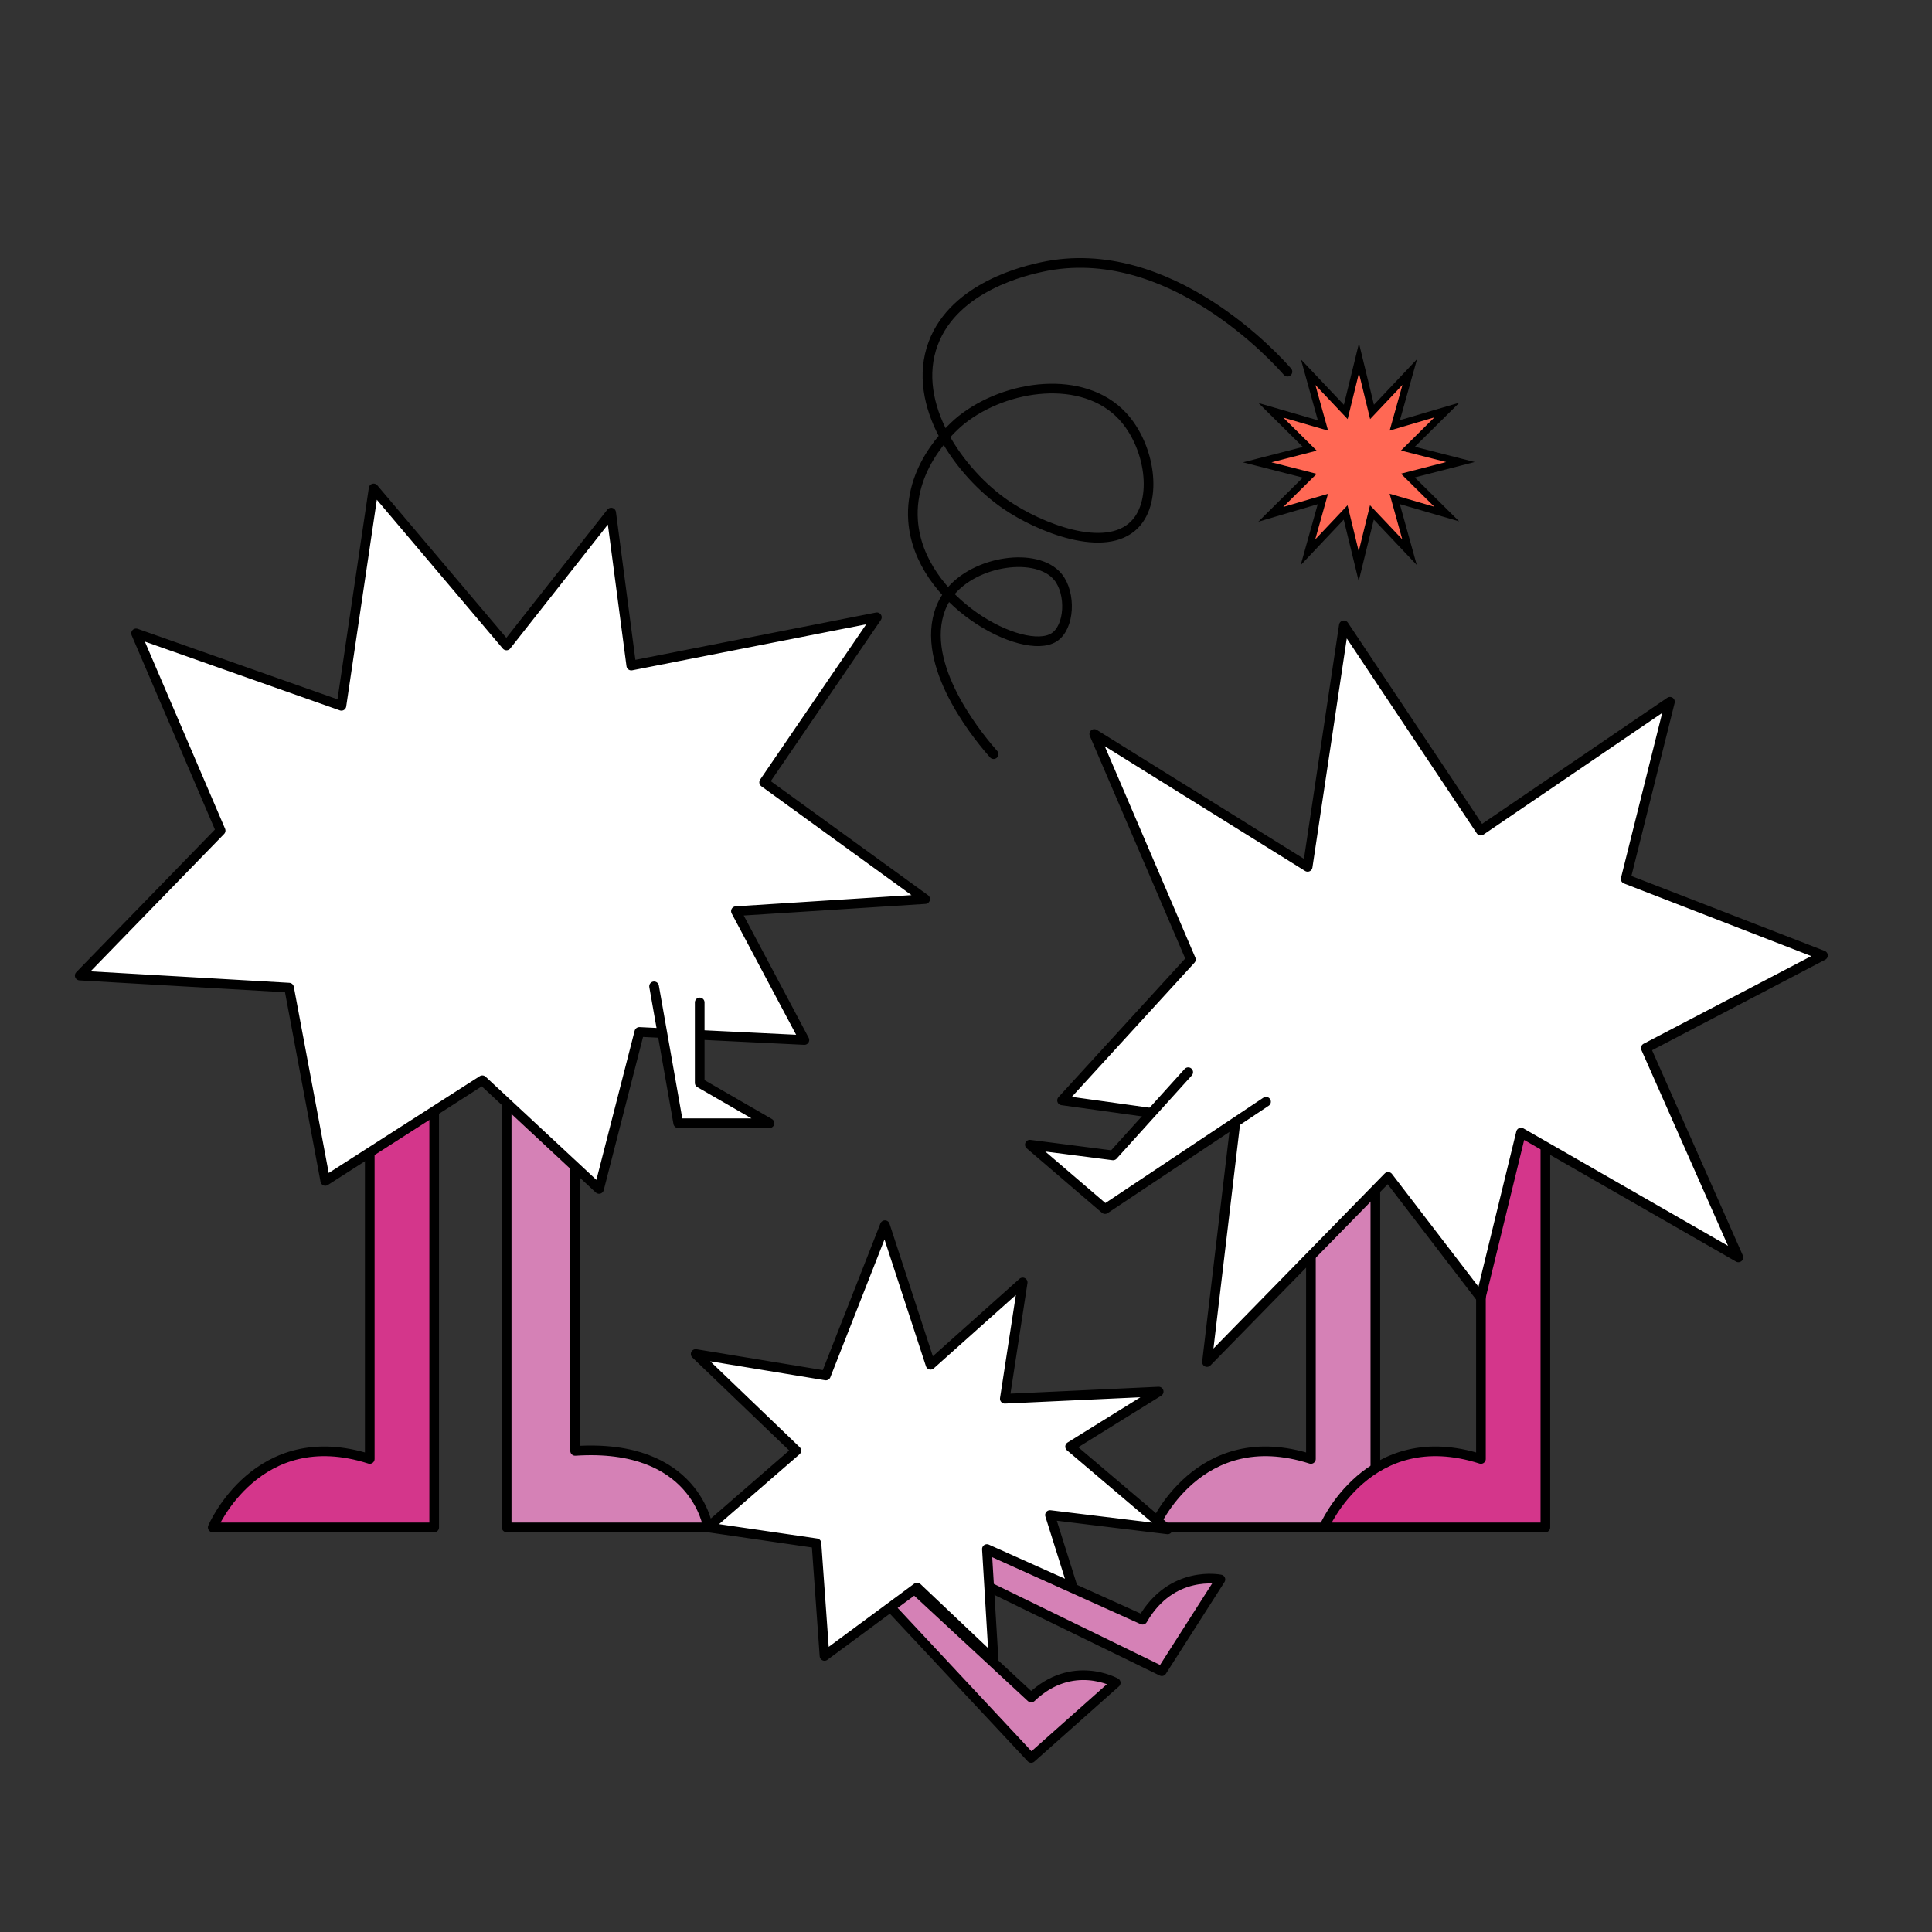 <?xml version="1.0" encoding="UTF-8"?>
<svg id="Ebene_1" data-name="Ebene 1" xmlns="http://www.w3.org/2000/svg" viewBox="0 0 600 600">
  <rect x="0" y="0" width="600" height="600" fill="#333333" stroke="none"/>
  <defs>
    <style>
      .cls-1 {
        fill: #ff6854;
        stroke-miterlimit: 10;
        stroke-width: 2.2px;
      }

      .cls-1, .cls-2, .cls-3, .cls-4, .cls-5 {
        stroke: #000;
      }

      .cls-2 {
        fill: #d581b6;
      }

      .cls-2, .cls-3, .cls-4, .cls-5 {
        stroke-linecap: round;
        stroke-linejoin: round;
        stroke-width: 3px;
      }

      .cls-3 {
        fill: #d4368b;
      }

      .cls-4 {
        fill: #fff;
      }

      .cls-5 {
        fill: none;
      }
    </style>
  </defs>
  <path class="cls-2" d="m267.31,489.27l52.93,56.68,26.26-23.34s-13.48-7.64-26.26,4.58l-40.01-37.09-12.92-.83Z"/>
  <path class="cls-2" d="m292.46,485.66l68.35,33.34,18.2-28.48s-15.14-3.2-24.17,12.5l-51.12-23.06-11.25,5.7Z"/>
  <path class="cls-3" d="m134.84,327.57v146.78h-68.77s13.75-32.51,48.76-21.26v-125.52s22.51,0,20,0Z"/>
  <path class="cls-2" d="m427.13,327.57v146.78h-68.77s13.75-32.51,48.76-21.26v-125.52s22.51,0,20,0Z"/>
  <path class="cls-3" d="m479.93,327.57v146.78h-68.77s13.75-32.51,48.76-21.26v-125.52s22.51,0,20,0Z"/>
  <path class="cls-2" d="m157.35,328.82v145.53h62.52s-3.75-26.26-41.26-23.76v-121.77s-20-1.25-21.26,0Z"/>
  <polygon class="cls-1" points="422.04 111.24 417.94 127.94 406.26 115.59 410.86 132.13 394.69 127.43 406.77 139.38 390.45 143.58 406.75 147.74 394.65 159.73 410.83 154.97 406.19 171.53 417.9 159.14 421.96 175.83 426.06 159.13 437.74 171.48 433.14 154.94 449.3 159.64 437.23 147.69 453.55 143.49 437.24 139.33 449.35 127.34 433.17 132.1 437.81 115.54 426.1 127.93 422.04 111.24"/>
  <polygon class="cls-4" points="149.79 335.48 101.02 366.74 89.77 306.72 24.76 302.97 68.52 257.96 42.26 196.7 106.03 219.2 116.03 151.69 157.29 200.45 189.8 159.19 196.05 206.7 272.32 191.7 237.31 242.96 287.32 279.22 228.55 282.97 249.81 322.98 198.55 320.48 186.04 369.24 149.79 335.48"/>
  <polygon class="cls-4" points="369.84 297.97 339.83 227.95 406.1 269.21 417.35 194.2 459.86 257.96 518.62 217.95 504.87 272.97 566.14 296.72 511.12 325.48 539.88 390.49 472.36 351.73 459.86 403 431.1 365.49 374.84 423 383.59 349.23 329.83 341.73 369.84 297.97"/>
  <polygon class="cls-4" points="219.86 474.35 247.31 450.51 216.05 420.5 256.48 427.17 274.82 380.49 288.99 423.84 317.6 398.27 312.05 434.39 359.84 432.17 332.33 449.26 362.61 474.96 326.08 470.51 333.16 493.02 306.49 481.07 308.57 515.52 284.82 493.02 256.06 514.27 253.56 479.27 219.86 474.35"/>
  <path class="cls-5" d="m308.57,234.21c-3.23-3.65-22.32-25.72-16.98-43.69.43-1.44,1.31-3.87,3.22-6.32,7.94-10.21,27.32-12.94,33.76-5,4.15,5.12,3.68,15.63-1.25,18.75-9.46,5.99-41.94-11.05-43.76-36.26-1.29-17.91,13.6-30.14,15-31.26,13.93-11.08,37.81-14.31,50.01-1.25,8.58,9.18,11.21,26.21,3.75,33.76-9.04,9.16-29.53.94-40.01-6.25-14.3-9.81-29.55-31.12-22.51-50.01,6.67-17.89,29.32-22.79,33.76-23.76,39.64-8.58,73.35,29.14,76.27,32.51"/>
  <polyline class="cls-4" points="203.13 306.31 210.63 348.82 238.97 348.82 217.3 336.31 217.3 311.31"/>
  <polyline class="cls-4" points="369.01 332.98 345.67 358.82 319.83 355.49 343.17 375.49 393.18 342.15"/>
</svg>